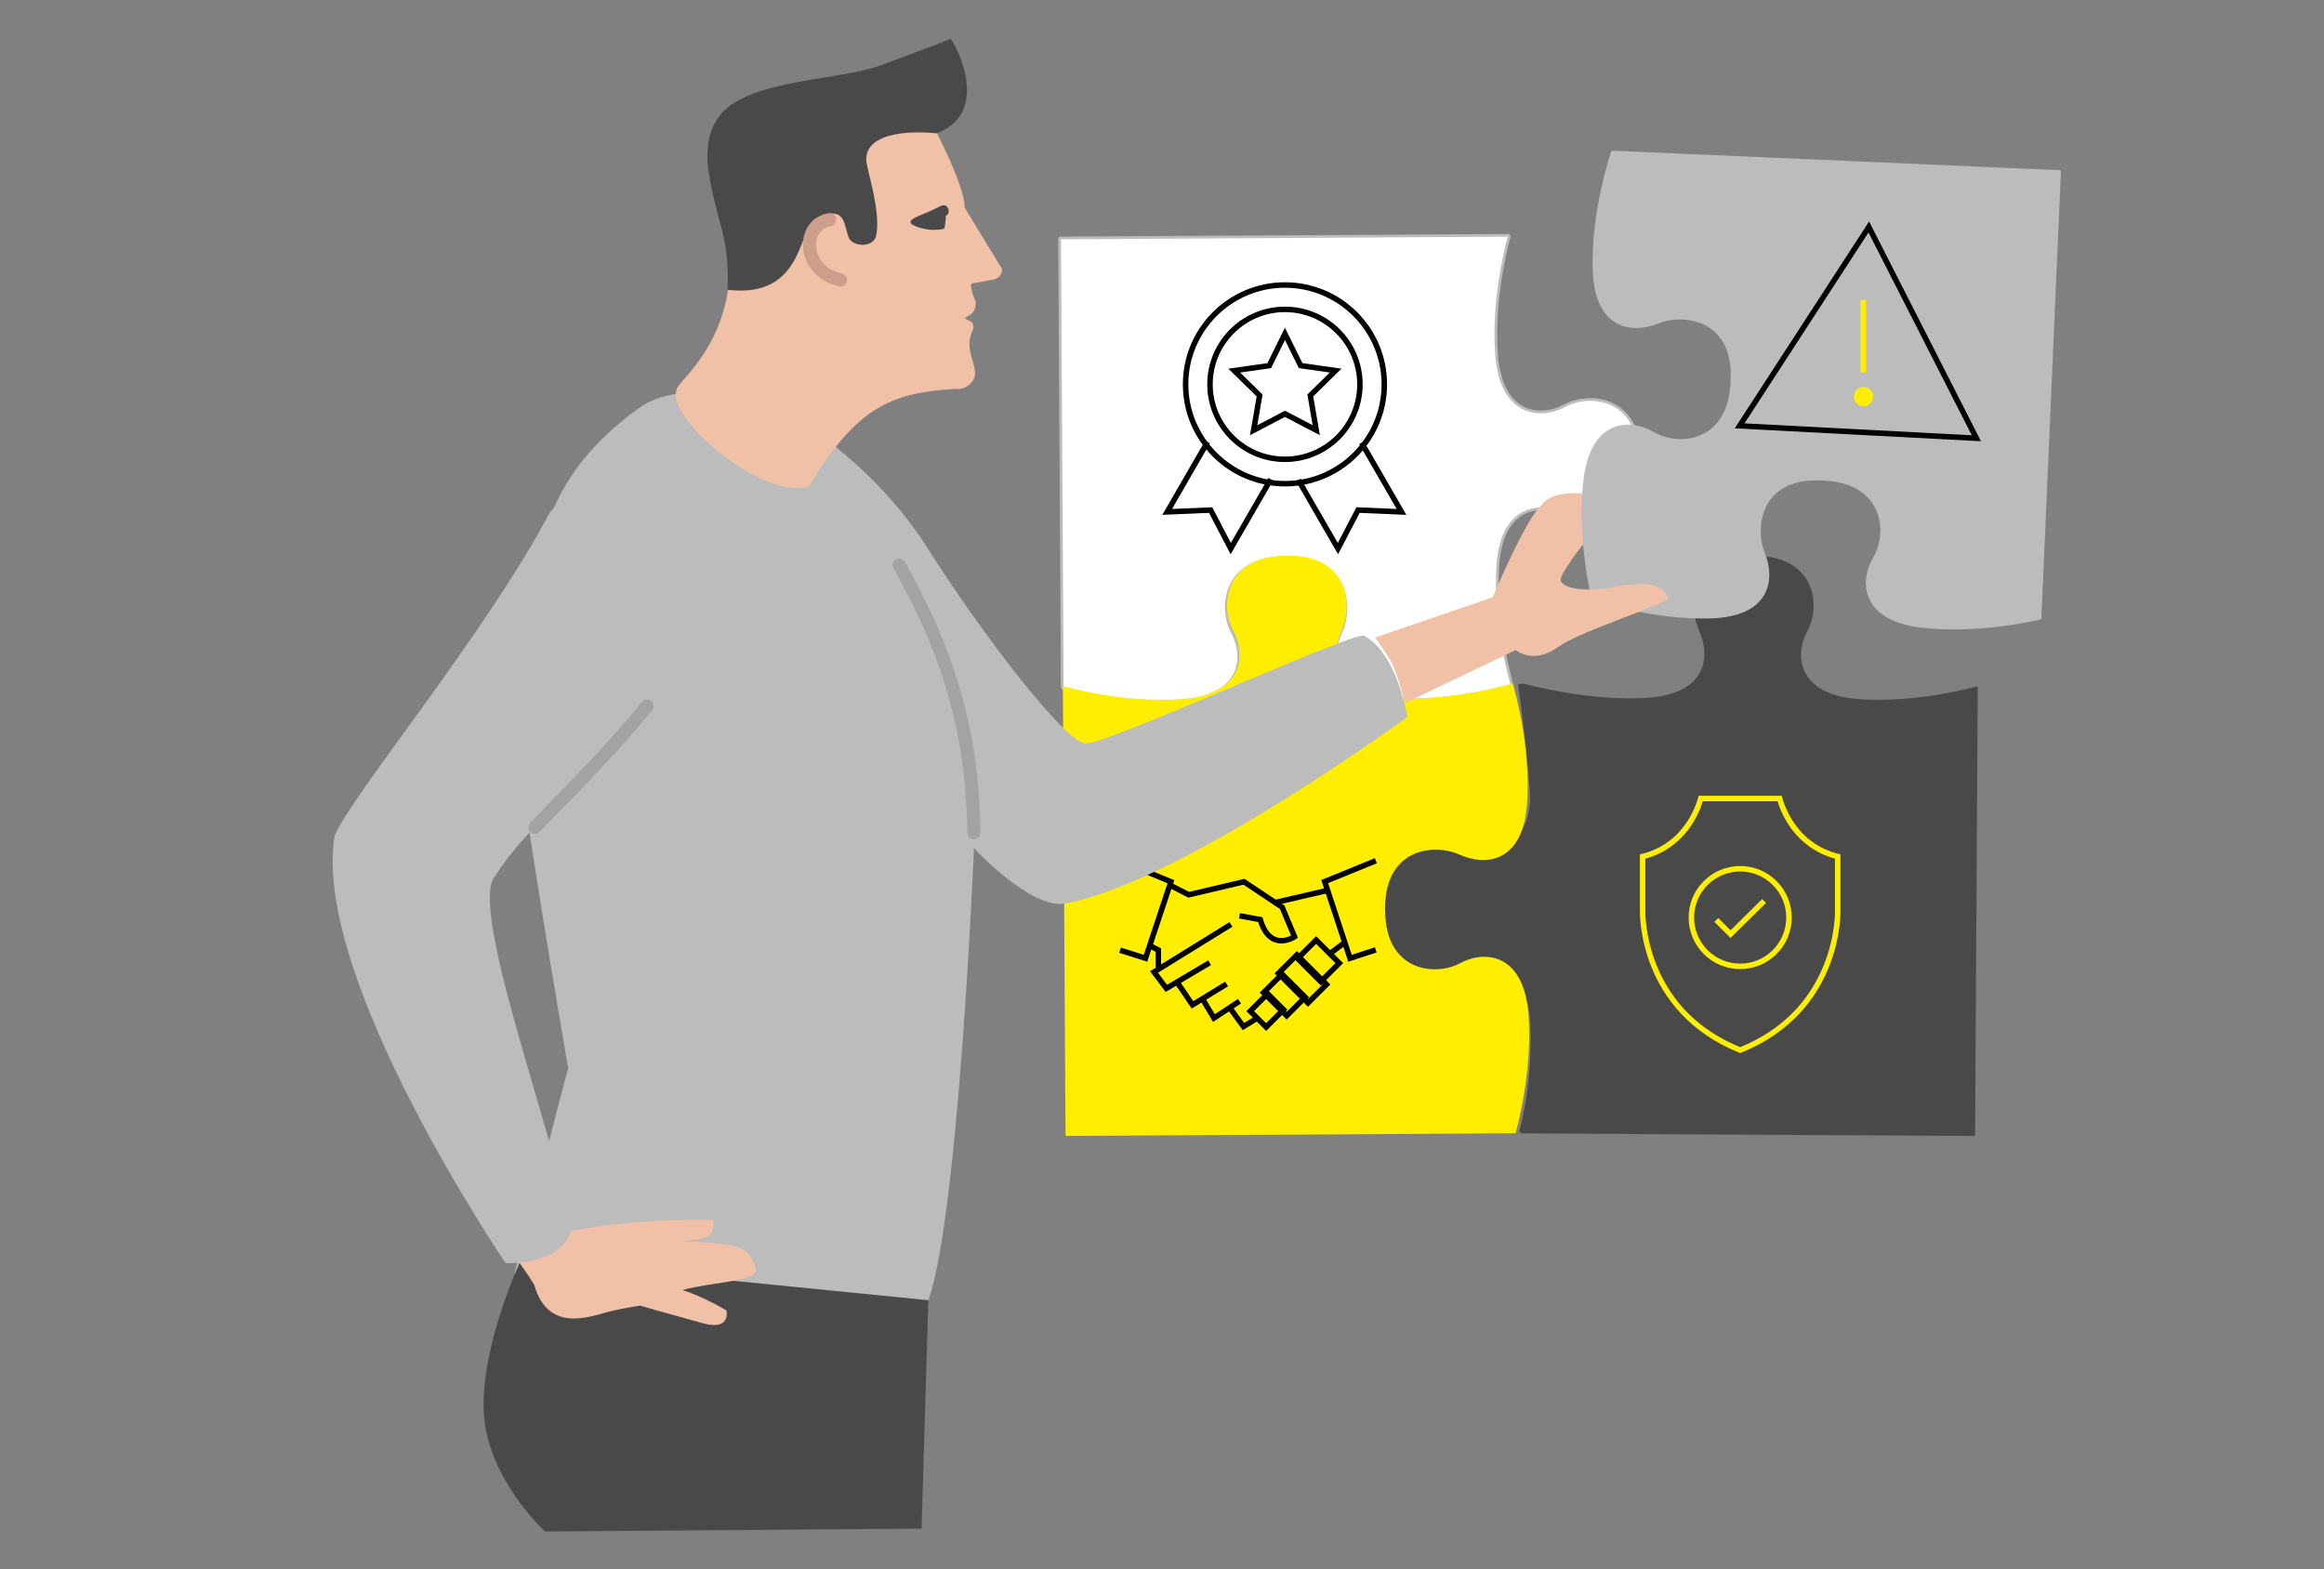 <?xml version="1.0" encoding="UTF-8"?>
<svg id="_3_Sicherheitsmassnahmen_beachten" data-name="3_Sicherheitsmassnahmen beachten" xmlns="http://www.w3.org/2000/svg" width="850" height="574" viewBox="0 0 850 574">
  <rect x="0" y="0" width="850" height="574" fill="#808080" stroke="none"/>
  <defs>
    <style>
      .cls-1 {
        fill: #cd9f8b;
      }

      .cls-2 {
        fill: #494949;
      }

      .cls-3, .cls-4, .cls-5 {
        fill: none;
        stroke-width: 2px;
      }

      .cls-3, .cls-5 {
        stroke: #fe0;
      }

      .cls-6 {
        fill: #bcbcbc;
      }

      .cls-7 {
        fill: #fff;
        stroke: #bcbcbc;
      }

      .cls-7, .cls-4, .cls-5 {
        stroke-miterlimit: 10;
      }

      .cls-4 {
        stroke: #000;
      }

      .cls-8 {
        fill: #fe0;
      }

      .cls-9 {
        fill: #a3a3a3;
      }

      .cls-10 {
        fill: #f0c0a7;
      }
    </style>
  </defs>
  <path class="cls-2" d="M722.39,415.28l.97-163.99-.26-.24s-22.32,6.43-43.89,4.63c-21.52-1.84-23.09-15.76-18.09-25.05,4.86-9.02,2.98-27.19-19.2-27.32l-1.07-.02c-22.49-.11-23.35,18.8-19.53,27.11,4.38,9.48,3.14,23.24-18.4,24.82-21.57,1.57-45.56-5.15-45.56-5.15l-2.18.24s2.77,17.41,4.35,38.96c1.56,21.56-18.17,26.98-25.41,22.93-7.98-4.46-27.46-2.13-27.6,20.36v1.05c-.12,22.18,19.81,24.25,28.87,19.42,8.95-4.77,23.65-.6,24.38,22.63.67,21.62-3.83,37.04-4.01,37.72-.18.68.5,1.13.86,1.18.36.04,165.46.96,165.46.96l.3-.25Z"/>
  <path class="cls-7" d="M387.81,87.05l163.99-.97.23.26s-6.43,22.31-4.63,43.89c1.84,21.52,15.77,23.09,25.05,18.09,9.02-4.85,27.19-2.98,27.32,19.21l.02,1.07c.11,22.49-18.8,23.35-27.11,19.53-9.48-4.37-23.25-3.14-24.82,18.4-1.57,21.56,5.12,43.83,5.12,43.83l-.25.38s-22.24,6.7-43.8,5.11c-21.56-1.56-22.78-15.3-18.42-24.81,3.84-8.3,2.96-27.23-19.54-27.08h-1.05c-22.18.12-24.06,18.3-19.21,27.34,5.02,9.27,3.44,23.19-18.1,25.01-21.55,1.85-43.86-4.59-43.86-4.59l-.22-.36-.98-164,.25-.3Z"/>
  <path class="cls-8" d="M389.71,415.28l-.97-163.99.26-.24s22.31,6.43,43.89,4.63c21.52-1.84,23.09-15.76,18.08-25.05-4.85-9.02-2.98-27.19,19.21-27.32l1.07-.02c22.49-.11,23.35,18.8,19.53,27.11-4.38,9.48-3.14,23.24,18.4,24.82,21.56,1.57,43.83-5.13,43.83-5.13l.38.25s6.7,22.24,5.11,43.8c-1.56,21.57-15.3,22.78-24.81,18.42-8.3-3.84-27.23-2.96-27.08,19.54v1.05c.12,22.18,18.3,24.06,27.34,19.21,9.27-5.01,23.19-3.44,25.02,18.1,1.85,21.55-4.59,43.86-4.59,43.86l-.36.22-164,.98-.3-.25Z"/>
  <g>
    <polyline class="cls-4" points="503.21 314.84 484.5 322.47 493.76 350.52 503.17 347.45"/>
    <line class="cls-4" x1="485.52" y1="325.7" x2="466.79" y2="330.04"/>
    <path class="cls-4" d="M428.26,323.96l6.5,3.34,20.22-4.77,13.96,9.31,4.53,10.8s-8.93,6-12.53-6.26l-7.61-1.4"/>
    <polyline class="cls-4" points="409.66 314.84 428.26 322.53 418.96 350.52 409.66 347.57"/>
    <polyline class="cls-4" points="420.5 345.89 423.66 347.52 423.66 354.56"/>
    <polyline class="cls-4" points="450.21 338.14 422.08 355.54 426.59 361.54 442.4 352.16"/>
    <polyline class="cls-4" points="430.48 359.23 436.14 367.56 448.63 359.93"/>
    <polyline class="cls-4" points="439.77 365.34 444 372.4 453.34 366.23"/>
    <polyline class="cls-4" points="449.75 368.6 454.8 375.5 459.85 372.4"/>
    <line class="cls-4" x1="486.95" y1="348.42" x2="491.85" y2="344.73"/>
    <path d="M463.63,364.9l4.41,4.41-4.96,4.96-4.41-4.41,4.96-4.96M463.63,362.08l-7.78,7.78,7.24,7.24,7.78-7.78-7.24-7.24h0Z"/>
    <path d="M468.91,357.74l7.04,7.04-5.35,5.35-7.04-7.04,5.35-5.35M468.91,354.91l-8.18,8.18,9.86,9.86,8.18-8.18-9.86-9.86h0Z"/>
    <path d="M474.33,350.7l9.4,9.4-5.35,5.35-9.4-9.4,5.35-5.35M474.33,347.87l-8.18,8.18,12.23,12.23,8.18-8.18-12.23-12.23h0Z"/>
    <path d="M481.37,345.26l7.04,7.04-5.35,5.35-7.04-7.04,5.35-5.35M481.37,342.43l-8.18,8.18,9.87,9.87,8.18-8.18-9.87-9.87h0Z"/>
  </g>
  <path class="cls-6" d="M188.18,465.86l19.61-75.21s-21.32-123.31-19.82-133.01c7.48-48.43,5.79-79.7,45.9-108.5,18.44-13.24,53.58,1.67,53.58,1.67,0,0,31.12,17.01,51.87,49.79,20.75,32.78,50.21,70.54,57.47,71.37,7.26.83,98.55-41.29,102.08-39.42,12.24,6.43,15.85,29.72,15.85,29.72,0,0-83.07,60.74-125.19,68.21-12.59,2.23-33.3-20.23-33.3-20.23,0,0-5.91,142.64-17.74,167.95-36.1.73-150.31-12.35-150.31-12.35Z"/>
  <g>
    <path class="cls-10" d="M502.98,233.19l42.99-14.72s12.12-29.08,18.07-33.95c6.18-8.41,28.57-1.32,32.79-1.57,8.44,2.24,15.56,9.7,7.11,9.02,2.41,3.44,4.76,2.7,1.21,7-3.82,4.65-14.25-1.61-20.33-5.01-2.64-.13-13.14,14.39-13.94,17.59-.92,3.58,8.82,5.48,17.49,3.78,16.8-3.31,19.14.25,21.24,3.96-3.62,2.91-32.28,11.75-40.55,17.76-8.29,6-14.71.75-14.71.75l-40.46,19.39s-2.95-11.8-5.4-15.7c-2.45-3.9-5.5-8.3-5.5-8.3Z"/>
    <path class="cls-6" d="M746.63,226.34l7.16-163.83-.25-.24-163.85-7.15-.39.24s-7.54,21.98-6.76,43.58c.75,21.61,14.43,23.35,24.1,19.35,8.44-3.52,27.32-1.93,26.33,20.54l-.03,1.05c-.97,22.16-19.21,23.35-28.06,18.17-9.07-5.36-23.04-4.31-25.68,17.14-2.66,21.47,2.93,44.01,2.93,44.01l.36.23s21.98,7.55,43.57,6.76c21.61-.77,23.36-14.44,19.35-24.11-3.5-8.45-1.94-27.32,20.53-26.32l1.06.05c22.15.95,23.36,19.2,18.16,28.02-5.37,9.08-4.29,23.05,17.15,25.7,21.48,2.65,44.03-2.94,44.03-2.94l.31-.24Z"/>
    <path class="cls-10" d="M555.13,237.41s6.42,5.24,14.71-.75c8.28-6,36.94-14.84,40.55-17.76-2.09-3.71-4.43-7.27-21.24-3.96-8.67,1.7-19.25.34-18.33-3.24l-15.7,25.71Z"/>
  </g>
  <path class="cls-9" d="M356.22,307.01c-1.31,0-2.38-1.05-2.4-2.36-.44-25.2-4-56.41-27.07-96.78-.66-1.15-.26-2.62.89-3.27,1.15-.66,2.62-.26,3.27.89,23.6,41.31,27.25,73.26,27.7,99.07.02,1.33-1.03,2.42-2.36,2.44h-.04Z"/>
  <g>
    <path class="cls-10" d="M248,141.38c2.61-3.89,17.08-16.05,18.77-40.05,1.43-19.98,15.95-32.77,22.28-32.14,1.17-1.45,4.81-5.86,7.44-6.52,14.77-3.78,9.66-21.92,9.66-21.92l20.13-3.1,14.36,7s12.5,23.57,12.17,31.26c2.41,4.07,13.7,22.48,13.7,22.48,0,0,.11,3.23-3.12,3.86-4.42.86-8.13,1.48-8.13,1.48,0,0-.68,1.55,1.61,6.66.16,4.52-2.7,4.98-4.06,6.02,2.11,1.34,3.48.94,3.15,3.92-3.75,7.44,1.38,12.26.58,17.26-.27,1.7-2.92,5.05-6.59,4.64-.17-.02-.72.07-.89.05-23.35,1.33-35.99,7.11-53.05,35.42-15.91,6.36-54.93-26.02-48.03-36.32Z"/>
    <path class="cls-2" d="M258.74,59.57c-.18-7.82.9-12.44,4.77-17.73,11.21-13.03,43.89-12.41,58.4-17.89,13.64-5.14,20.28-7.4,25.81-9.77,3.35,4.61,13.91,27.41-5.14,34.58-15.01-1.47-28.52,1.65-25.26,12.55.28,2.28,4.9,16.95,3.12,24.95-.89,4.01-7.61,4.43-9.89.95-2.12-5.11-1.04-11.99-11.18-7.8-7.8,2.25-4.2,30.01-33.25,26.6.83-21.24-4.55-24.47-7.39-46.43Z"/>
  </g>
  <path class="cls-2" d="M345.61,82.67c-.15,1.01-.13,1.31-3.93,1.42-3.71.08-8.86-1.72-8.63-2.76-.22-1.73,4.81-2.68,10.85-5.91,2.81-1.5,4.2,2.51,1.97,3.61.15-.05-.1,2.51-.26,3.64Z"/>
  <path class="cls-2" d="M190.57,460.78l148.96,14.82-2.46,83.55-137.71,1.06s-21.16-19.29-22.41-43.57c-1.25-24.27,13.61-55.86,13.61-55.86Z"/>
  <path class="cls-10" d="M202.99,451.52s23.85-6.1,57.89-5.27c.48,2.23-.13,4.51-1.6,5.8-1.66,1.45-10.2,2-10.2,2,0,0,8.7.3,11.83.61,12.08,1.2,13.27,2.96,15.53,9.36,1.63,4.64-14.57,4.66-26.84,7.84,7.89,2.51,16.09,7.49,16.09,7.49,0,0,1.83,7.5-8.5,4.7-10.33-2.81-23.04-6.46-23.04-6.46,0,0-6.36.86-12.67,2.53-6.22,1.64-21.18,7.21-26.07-10.11-2.64-4.69-12.98-18.52-12.98-18.52l20.57.04Z"/>
  <path class="cls-6" d="M235.08,259.84c-25.53,31.07-42.6,42.71-53.84,60.37-10.53,10.81,22.02,96.06,27.65,129.61-3.09,13.02-23.95,12.23-23.95,12.23,0,0-71.1-104.53-62.57-156.28,5.64-14.18,55.1-73.8,78.11-117.22,10.43-19.69,100.57-9,34.6,71.3Z"/>
  <path class="cls-9" d="M195.63,305.06c-.59,0-1.18-.22-1.65-.65-.96-.91-1.01-2.43-.1-3.39,2.89-3.07,6-6.25,9.3-9.62,9.18-9.38,19.58-20.02,31.59-34.63.84-1.03,2.35-1.17,3.38-.33,1.02.84,1.17,2.35.33,3.38-12.14,14.77-22.62,25.49-31.87,34.94-3.28,3.35-6.38,6.52-9.24,9.56-.47.5-1.11.75-1.75.75h0Z"/>
  <path class="cls-1" d="M307.4,104.81c-.17,0-.35-.02-.53-.06-9.31-2.09-13.38-9.53-13.21-15.56.16-5.87,3.85-10.27,9.42-11.21,1.31-.22,2.55.66,2.77,1.97.22,1.31-.66,2.55-1.97,2.77-3.88.65-5.34,3.84-5.42,6.61-.11,4.27,2.77,9.25,9.47,10.75,1.29.29,2.11,1.57,1.82,2.87-.25,1.12-1.24,1.88-2.34,1.88h0Z"/>
  <path class="cls-8" d="M650.15,293.09c1.34,4.48,6.3,16.9,20.99,21v19.09s0,.03,0,.03c0,.09.22,9.09-4.06,19.73-5.6,13.93-15.9,24.05-30.62,30.1-14.72-6.05-25.02-16.17-30.62-30.1-4.27-10.64-4.06-19.64-4.06-19.72v-.03s0-.03,0-.03v-19.06c14.7-4.09,19.65-16.52,20.99-21h27.36M651.7,291.09h-30.45s-3.49,17.35-21.45,21.44v20.62s-1.19,36.99,36.67,52.05c37.86-15.06,36.67-52.05,36.67-52.05v-20.62c-17.96-4.09-21.45-21.44-21.45-21.44h0Z"/>
  <path class="cls-8" d="M636.47,318.78c9.29,0,16.85,7.56,16.85,16.85s-7.56,16.85-16.85,16.85-16.85-7.56-16.85-16.85,7.56-16.85,16.85-16.85M636.47,316.78c-10.41,0-18.85,8.44-18.85,18.85s8.44,18.85,18.85,18.85,18.85-8.44,18.85-18.85-8.44-18.85-18.85-18.85h0Z"/>
  <polyline class="cls-3" points="627.74 336.5 632.94 341.69 645.2 329.58"/>
  <g>
    <path d="M469.97,105.25c19.49,0,35.34,15.85,35.34,35.34s-15.85,35.34-35.34,35.34-35.34-15.85-35.34-35.34,15.85-35.34,35.34-35.34M469.97,103.25c-20.62,0-37.34,16.72-37.34,37.34s16.72,37.34,37.34,37.34,37.34-16.72,37.34-37.34-16.72-37.34-37.34-37.34h0Z"/>
    <path d="M469.97,114.17c14.57,0,26.42,11.85,26.42,26.42s-11.85,26.42-26.42,26.42-26.42-11.85-26.42-26.42,11.85-26.42,26.42-26.42M469.97,112.17c-15.7,0-28.42,12.72-28.42,28.42s12.72,28.42,28.42,28.42,28.42-12.72,28.42-28.42-12.72-28.42-28.42-28.42h0Z"/>
    <path d="M469.96,124.37l4.63,9.34.47.94,1.04.15,10.27,1.46-7.45,7.31-.75.73.18,1.03,1.75,10.2-9.2-4.81-.93-.48-.93.49-9.19,4.81,1.75-10.2.18-1.03-.75-.73-7.45-7.31,10.26-1.46,1.05-.15.47-.95,4.61-9.34M469.96,119.86l-6.4,12.97-14.28,2.03,10.34,10.15-2.43,14.19,12.77-6.69,12.78,6.68-2.43-14.18,10.34-10.15-14.28-2.03-6.42-12.97h0Z"/>
    <polyline class="cls-4" points="464.78 175.31 450.14 200.67 442.79 186.57 426.9 187.25 441.66 161.67"/>
    <polyline class="cls-4" points="474.86 175.57 489.35 200.67 496.71 186.57 512.6 187.25 497.99 161.95"/>
  </g>
  <g>
    <path d="M683.4,85.03l37.78,74.19-83.13-4.36,45.35-69.83M683.61,81.04l-49.12,75.64,90.05,4.72-40.92-80.36h0Z"/>
    <line class="cls-5" x1="681.46" y1="109.74" x2="681.46" y2="136.22"/>
    <circle class="cls-8" cx="681.56" cy="145.08" r="3.53"/>
  </g>
</svg>